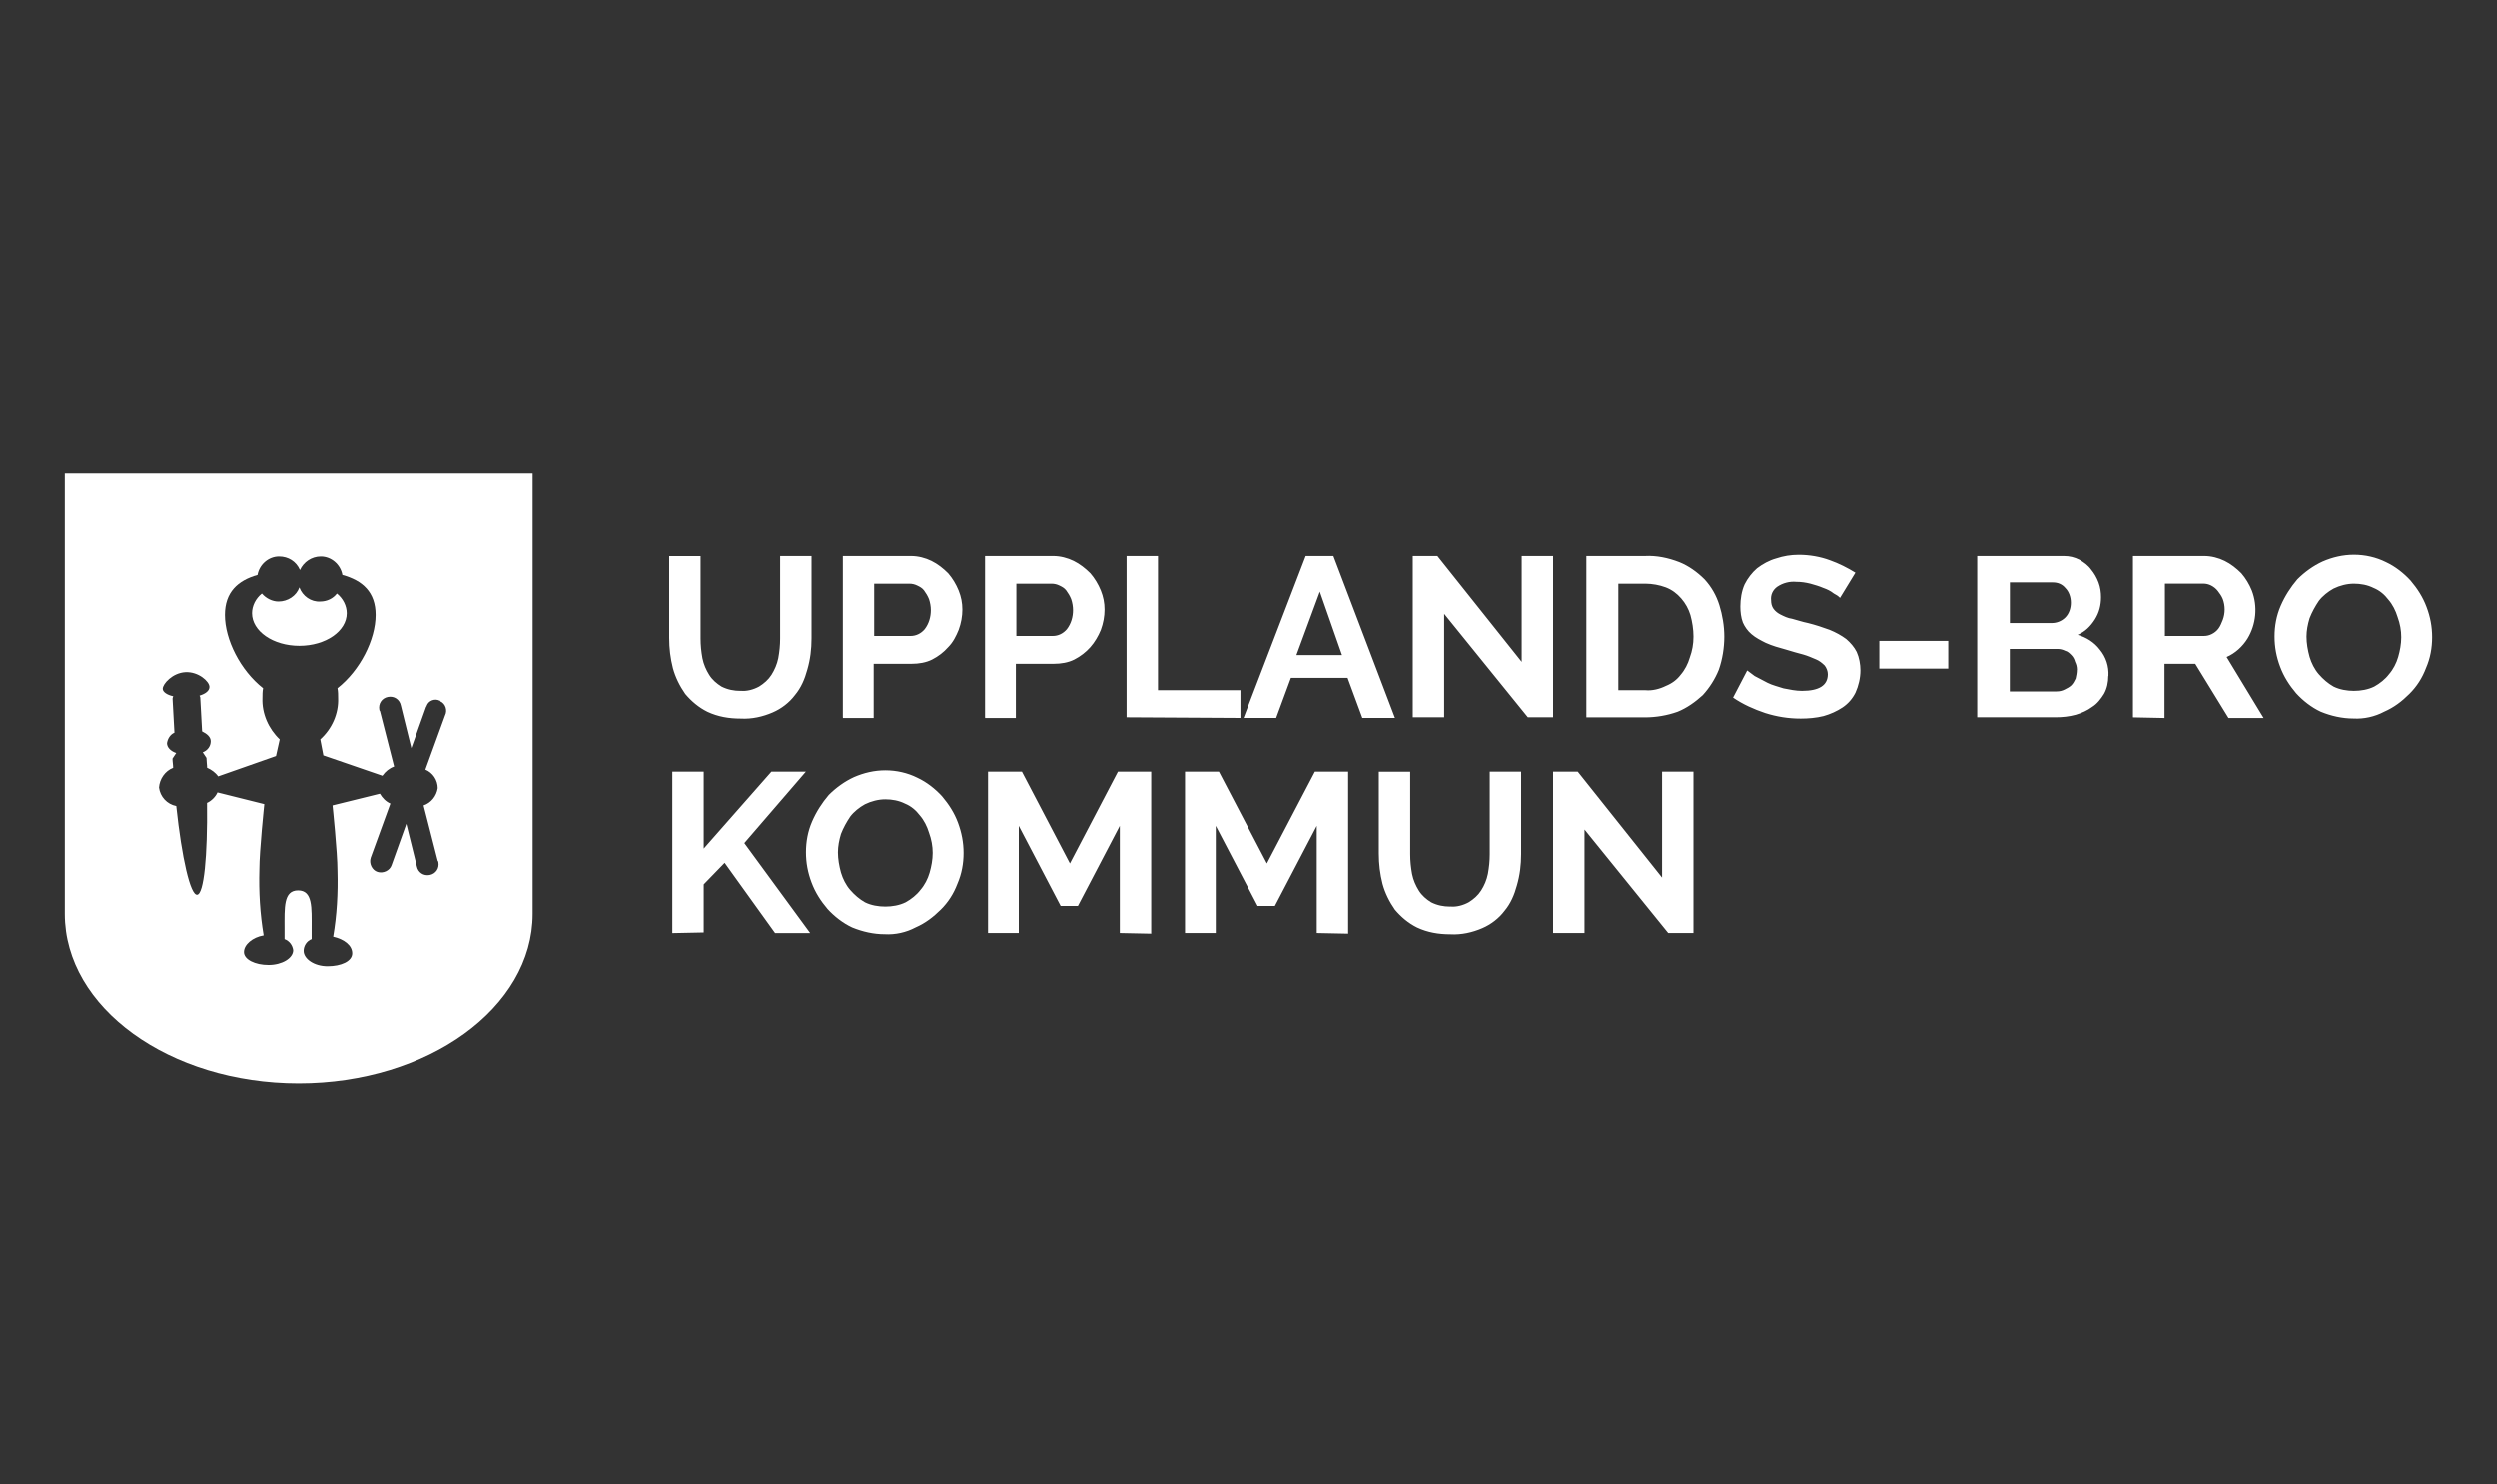 <?xml version="1.0" encoding="UTF-8"?>
<svg xmlns="http://www.w3.org/2000/svg" id="logos" viewBox="0 0 350 208.08">
  <rect x="0" y="0" width="350" height="208.08" fill="#333333" stroke="none"/>
  <defs>
    <style>.cls-1,.cls-2{fill:#fff;}.cls-2{fill-rule:evenodd;}</style>
  </defs>
  <path class="cls-2" d="m9.09,66.4h65.57v61.69c0,13.11-14.67,23.73-32.79,23.73s-32.79-10.61-32.79-23.73v-61.69Zm52.54,31.84c-.69-.35-1.55,0-1.81.69,0,0,0,.09-.09.17l-2.07,5.78-1.47-5.95c-.17-.86-.95-1.38-1.81-1.21-.86.17-1.38.95-1.21,1.81q0,.09.09.17l1.98,7.76c-.69.26-1.21.69-1.64,1.29l-8.28-2.85-.43-2.24c1.64-1.47,2.59-3.62,2.5-5.78,0-.43,0-.95-.09-1.38,3.19-2.5,5.35-6.82,5.35-10.27,0-3.19-1.81-4.83-4.66-5.61-.26-1.47-1.55-2.59-3.02-2.59-1.29,0-2.42.78-2.93,1.9-.52-1.21-1.64-1.9-2.93-1.9-1.47,0-2.76,1.12-3.02,2.59-2.76.78-4.57,2.42-4.57,5.61,0,3.45,2.16,7.76,5.35,10.27-.09.43-.09.95-.09,1.38-.09,2.16.86,4.31,2.42,5.78l-.52,2.33-8.11,2.85c-.35-.52-.95-.95-1.55-1.21,0-.43-.09-.95-.09-1.38l-.52-.78c.69-.26,1.12-.86,1.12-1.55,0-.6-.52-1.04-1.21-1.38l-.26-4.75c0-.09-.09-.17-.09-.26.86-.26,1.38-.69,1.38-1.21,0-.78-1.55-2.16-3.36-2.07s-3.19,1.64-3.19,2.33c0,.43.6.86,1.47,1.04,0,.09-.09.17-.09.35l.26,4.75c-.6.26-.95.86-1.04,1.47,0,.6.52,1.12,1.29,1.38l-.52.78c0,.43.09.86.09,1.29-1.12.43-1.9,1.55-1.98,2.76.17,1.29,1.12,2.33,2.42,2.59.78,7.33,1.98,12.51,2.93,12.42s1.47-5.44,1.38-12.86c.6-.26,1.21-.86,1.47-1.47l6.56,1.64s-.69,6.56-.69,9.15c-.09,3.11.09,6.21.6,9.23-1.55.26-2.76,1.29-2.76,2.33s1.55,1.81,3.45,1.81,3.45-.95,3.45-2.07c-.09-.69-.52-1.29-1.21-1.55v-1.47c0-2.93-.17-5.35,1.9-5.35s1.9,2.42,1.9,5.35v1.47c-.69.26-1.12.95-1.12,1.64,0,1.12,1.47,2.16,3.36,2.16s3.45-.69,3.45-1.81-1.12-1.98-2.67-2.33c.52-3.02.69-6.13.6-9.23,0-2.59-.69-9.15-.69-9.15l6.64-1.64c.35.6.86,1.12,1.47,1.38l-2.76,7.59c-.26.78.17,1.73.95,1.98.78.26,1.73-.17,1.98-.95l2.07-5.78,1.47,5.95c.17.86.95,1.38,1.81,1.21.86-.17,1.38-.95,1.21-1.81q0-.09-.09-.17l-1.98-7.76c1.04-.35,1.81-1.29,1.98-2.42,0-1.12-.69-2.16-1.73-2.59l2.76-7.59c.35-.69.09-1.64-.69-1.98.09,0,0-.09-.09-.09Zm-19.67-7.68c-3.71,0-6.64-2.07-6.64-4.57,0-1.04.52-2.07,1.38-2.76.6.69,1.47,1.12,2.33,1.12,1.29,0,2.5-.78,2.93-1.98.43,1.21,1.64,2.07,2.93,1.98.95,0,1.81-.43,2.33-1.12.86.69,1.38,1.73,1.38,2.76,0,2.5-2.93,4.57-6.64,4.57Z"></path>
  <path class="cls-1" d="m103.82,96.86c.86.09,1.81-.17,2.59-.6.69-.43,1.29-.95,1.73-1.64.43-.69.78-1.47.95-2.33.17-.95.26-1.81.26-2.76v-11.56h4.4v11.56c0,1.47-.17,2.93-.6,4.4-.35,1.29-.86,2.5-1.73,3.54-.78,1.04-1.9,1.9-3.11,2.42-1.38.6-2.93.95-4.49.86-1.64,0-3.19-.26-4.66-.95-1.21-.6-2.24-1.47-3.11-2.5-.78-1.12-1.38-2.33-1.73-3.62-.35-1.38-.52-2.76-.52-4.23v-11.47h4.4v11.56c0,.95.09,1.81.26,2.76.17.86.52,1.64.95,2.33.43.69,1.04,1.21,1.73,1.64.86.43,1.73.6,2.67.6Zm14.32,3.71v-22.6h9.58c.95,0,1.98.26,2.85.69s1.64,1.04,2.33,1.73c.6.69,1.12,1.55,1.47,2.42s.52,1.73.52,2.67-.17,1.9-.52,2.85c-.35.86-.78,1.73-1.47,2.42-.6.69-1.38,1.29-2.24,1.73s-1.9.6-2.85.6h-5.35v7.59h-4.31s0-.09,0-.09Zm4.4-11.39h5.09c.78,0,1.47-.35,1.98-.95.6-.78.86-1.73.86-2.67,0-.52-.09-1.04-.26-1.55-.17-.43-.43-.86-.69-1.21s-.6-.52-.95-.69c-.35-.17-.69-.26-1.12-.26h-4.92v7.33h0Zm15.53,11.39v-22.6h9.58c.95,0,1.98.26,2.85.69s1.64,1.04,2.33,1.73c.6.69,1.12,1.55,1.47,2.42s.52,1.73.52,2.67-.17,1.9-.52,2.85c-.35.86-.86,1.73-1.47,2.42s-1.38,1.29-2.24,1.73-1.9.6-2.85.6h-5.35v7.59h-4.31v-.09Zm4.4-11.39h5.09c.78,0,1.47-.35,1.98-.95.6-.78.86-1.73.86-2.67,0-.52-.09-1.04-.26-1.55-.17-.43-.43-.86-.69-1.21s-.6-.52-.95-.69c-.35-.17-.69-.26-1.12-.26h-4.92v7.33h0Zm15.44,11.39v-22.6h4.4v18.81h11.56v3.88l-15.96-.09Zm25.11-22.6h3.88l8.63,22.69h-4.57l-2.07-5.61h-7.94l-2.07,5.61h-4.57l8.71-22.69h0Zm5.09,13.89l-3.11-8.89-3.28,8.89h6.38Zm14.32-5.78v14.49h-4.4v-22.6h3.45l11.82,14.84v-14.84h4.4v22.6h-3.54l-11.73-14.49h0Zm19.93,14.49v-22.6h8.2c1.64-.09,3.28.26,4.83.86,1.29.52,2.5,1.38,3.54,2.42.95,1.04,1.64,2.24,2.07,3.62s.69,2.93.69,4.4c0,1.55-.26,3.19-.78,4.66-.52,1.29-1.29,2.5-2.24,3.54-1.04.95-2.24,1.81-3.54,2.33-1.47.52-3.02.78-4.57.78h-8.2Zm15.01-11.3c0-1.04-.17-2.07-.43-3.02-.26-.86-.69-1.64-1.29-2.33-.6-.69-1.29-1.21-2.16-1.55-.91-.34-1.88-.51-2.85-.52h-3.8v14.93h3.8c.95.09,1.98-.17,2.85-.6.86-.35,1.55-.86,2.07-1.55.6-.69,1.04-1.55,1.29-2.42.35-.95.52-1.9.52-2.93Zm20.53-5.44c-.26-.26-.52-.43-.86-.6-.43-.35-.95-.6-1.47-.78-.6-.26-1.21-.43-1.81-.6-.69-.17-1.29-.26-1.98-.26-.95-.09-1.9.17-2.67.69-.6.43-.95,1.12-.86,1.9,0,.43.09.86.35,1.21s.6.6.95.78c.52.26,1.04.52,1.64.6.69.17,1.38.43,2.24.6,1.04.26,2.07.6,3.02.95.86.35,1.64.78,2.33,1.29.6.52,1.12,1.12,1.47,1.81.35.78.52,1.73.52,2.59,0,1.04-.26,2.16-.69,3.11-.43.86-1.04,1.55-1.81,2.07-.78.52-1.73.95-2.67,1.21-1.04.26-2.16.35-3.19.35-1.73,0-3.36-.26-5-.78-1.55-.52-3.11-1.21-4.49-2.16l1.98-3.8,1.04.78c.52.26,1.12.6,1.81.95s1.47.52,2.24.78c.86.17,1.73.35,2.59.35,2.42,0,3.62-.78,3.62-2.33,0-.43-.17-.86-.43-1.21-.35-.35-.78-.69-1.21-.86-.6-.26-1.21-.52-1.81-.69-.69-.17-1.55-.43-2.42-.69-.95-.26-1.9-.52-2.85-.95-.69-.35-1.38-.69-1.98-1.21-.52-.43-.95-1.04-1.21-1.64-.26-.69-.35-1.47-.35-2.24,0-1.04.17-2.16.6-3.11.43-.86,1.04-1.64,1.73-2.24.78-.6,1.73-1.12,2.67-1.38,1.04-.35,2.07-.52,3.19-.52,1.47,0,3.02.26,4.4.78,1.21.43,2.42,1.04,3.54,1.73l-2.16,3.54h0Zm5.52,9.92v-3.88h9.66v3.88h-9.66Zm32.1,1.04c0,.86-.17,1.73-.6,2.5-.43.69-.95,1.38-1.64,1.81-.69.52-1.47.86-2.33,1.12-.95.26-1.9.35-2.85.35h-10.96v-22.6h12.17c.78,0,1.47.17,2.16.52.6.35,1.21.78,1.64,1.38.43.52.78,1.12,1.04,1.81.26.69.35,1.38.35,2.07,0,1.12-.26,2.16-.86,3.11s-1.38,1.73-2.42,2.16c1.21.35,2.33,1.04,3.11,2.07.86,1.04,1.29,2.33,1.21,3.71Zm-4.4-.86c0-.43-.09-.78-.26-1.12-.09-.35-.26-.69-.52-.95-.26-.26-.52-.52-.86-.6-.35-.17-.69-.26-1.04-.26h-6.73v5.95h6.56c.43,0,.78-.09,1.12-.26s.69-.35.95-.6c.26-.26.43-.6.6-.95.09-.43.17-.78.17-1.21h0Zm-9.4-12.25v5.69h5.87c.69,0,1.38-.26,1.9-.78s.78-1.29.78-2.07-.26-1.55-.78-2.07c-.43-.52-1.04-.78-1.73-.78,0,0-6.04,0-6.04,0Zm17.26,18.89v-22.6h10.01c.95,0,1.98.26,2.85.69s1.64,1.04,2.33,1.73c.6.69,1.12,1.55,1.47,2.42.86,2.24.6,4.75-.6,6.73-.69,1.12-1.73,2.07-2.93,2.59l5.18,8.54h-4.92l-4.66-7.59h-4.31v7.59l-4.4-.09Zm4.4-11.39h5.52c.43,0,.78-.09,1.12-.26.35-.17.69-.43.95-.78.26-.35.43-.78.6-1.21.35-.95.35-1.98,0-2.93-.17-.43-.43-.78-.69-1.12s-.6-.6-.95-.78c-.35-.17-.69-.26-1.12-.26h-5.35v7.33s-.09,0-.09,0Zm26.49,11.56c-1.55,0-3.11-.35-4.57-.95-1.29-.6-2.5-1.55-3.45-2.59-.95-1.12-1.73-2.33-2.24-3.71-.52-1.38-.78-2.76-.78-4.23s.26-2.93.86-4.31,1.38-2.59,2.33-3.71c1.04-1.04,2.24-1.9,3.54-2.5,1.38-.6,2.85-.95,4.4-.95s3.11.35,4.49,1.04c1.29.6,2.5,1.55,3.45,2.59.95,1.12,1.73,2.33,2.24,3.71.52,1.38.78,2.76.78,4.23s-.26,2.93-.86,4.31c-.52,1.38-1.29,2.59-2.33,3.62-1.04,1.04-2.16,1.9-3.54,2.5-1.29.69-2.85,1.04-4.31.95h0Zm-6.56-11.47c0,.95.17,1.9.43,2.85.26.86.69,1.73,1.29,2.42s1.29,1.29,2.07,1.73c.86.43,1.9.6,2.85.6s1.98-.17,2.85-.6c.78-.43,1.55-1.04,2.07-1.73.6-.69,1.04-1.55,1.29-2.42s.43-1.81.43-2.76-.17-1.9-.52-2.85c-.26-.86-.69-1.73-1.29-2.42-.52-.69-1.21-1.29-2.07-1.64-.86-.43-1.81-.6-2.76-.6s-1.98.26-2.85.69c-.78.43-1.55,1.04-2.07,1.73-.52.78-.95,1.55-1.29,2.42-.26.86-.43,1.73-.43,2.59h0Zm-229.07,41.5v-22.6h4.4v10.78l9.49-10.78h4.83l-8.63,10.01,9.23,12.6h-4.92l-7.07-9.84-2.93,3.02v6.73l-4.4.09Zm29.77.17c-1.55,0-3.11-.35-4.57-.95-1.29-.6-2.5-1.55-3.45-2.59-.95-1.12-1.73-2.33-2.24-3.71-.52-1.38-.78-2.76-.78-4.23s.26-2.93.86-4.31,1.38-2.59,2.33-3.71c1.04-1.04,2.24-1.9,3.54-2.5,1.38-.6,2.85-.95,4.4-.95s3.11.35,4.49,1.04c1.29.6,2.5,1.55,3.45,2.59.95,1.12,1.73,2.33,2.24,3.71s.78,2.76.78,4.23-.26,2.93-.86,4.31c-.52,1.38-1.29,2.59-2.33,3.62s-2.16,1.9-3.54,2.5c-1.29.69-2.85,1.04-4.31.95Zm-6.56-11.47c0,.95.17,1.9.43,2.85.26.86.69,1.73,1.29,2.42.6.69,1.29,1.29,2.07,1.73.86.43,1.9.6,2.85.6s1.98-.17,2.85-.6c.78-.43,1.55-1.04,2.07-1.73.6-.69,1.04-1.55,1.29-2.42s.43-1.81.43-2.76-.17-1.9-.52-2.85c-.26-.86-.69-1.73-1.29-2.42-.52-.69-1.21-1.29-2.07-1.64-.86-.43-1.81-.6-2.76-.6s-1.98.26-2.85.69c-.78.43-1.55,1.04-2.07,1.73-.52.78-.95,1.55-1.29,2.42-.26.86-.43,1.73-.43,2.59Zm39.51,11.3v-15.01l-5.87,11.22h-2.42l-5.87-11.22v15.01h-4.31v-22.6h4.75l6.73,12.86,6.73-12.86h4.66v22.69l-4.4-.09h0Zm27.61,0v-15.01l-5.87,11.22h-2.42l-5.87-11.22v15.01h-4.31v-22.6h4.75l6.73,12.86,6.73-12.86h4.66v22.69l-4.4-.09h0Zm18.72-3.71c.86.09,1.81-.17,2.59-.6.69-.43,1.29-.95,1.73-1.64s.78-1.47.95-2.33c.17-.95.26-1.81.26-2.76v-11.56h4.4v11.56c0,1.47-.17,2.93-.6,4.4-.35,1.29-.86,2.5-1.73,3.54-.78,1.04-1.9,1.9-3.11,2.42-1.38.6-2.93.95-4.49.86-1.64,0-3.19-.26-4.66-.95-1.21-.6-2.24-1.47-3.11-2.5-.78-1.12-1.38-2.33-1.73-3.62-.35-1.38-.52-2.76-.52-4.23v-11.47h4.4v11.56c0,.95.09,1.81.26,2.76.17.86.52,1.64.95,2.33.43.69,1.04,1.21,1.73,1.64.86.43,1.73.6,2.67.6h0Zm18.81-10.78v14.49h-4.4v-22.6h3.45l11.82,14.84v-14.84h4.4v22.6h-3.54l-11.73-14.49h0Z"></path>
</svg>
